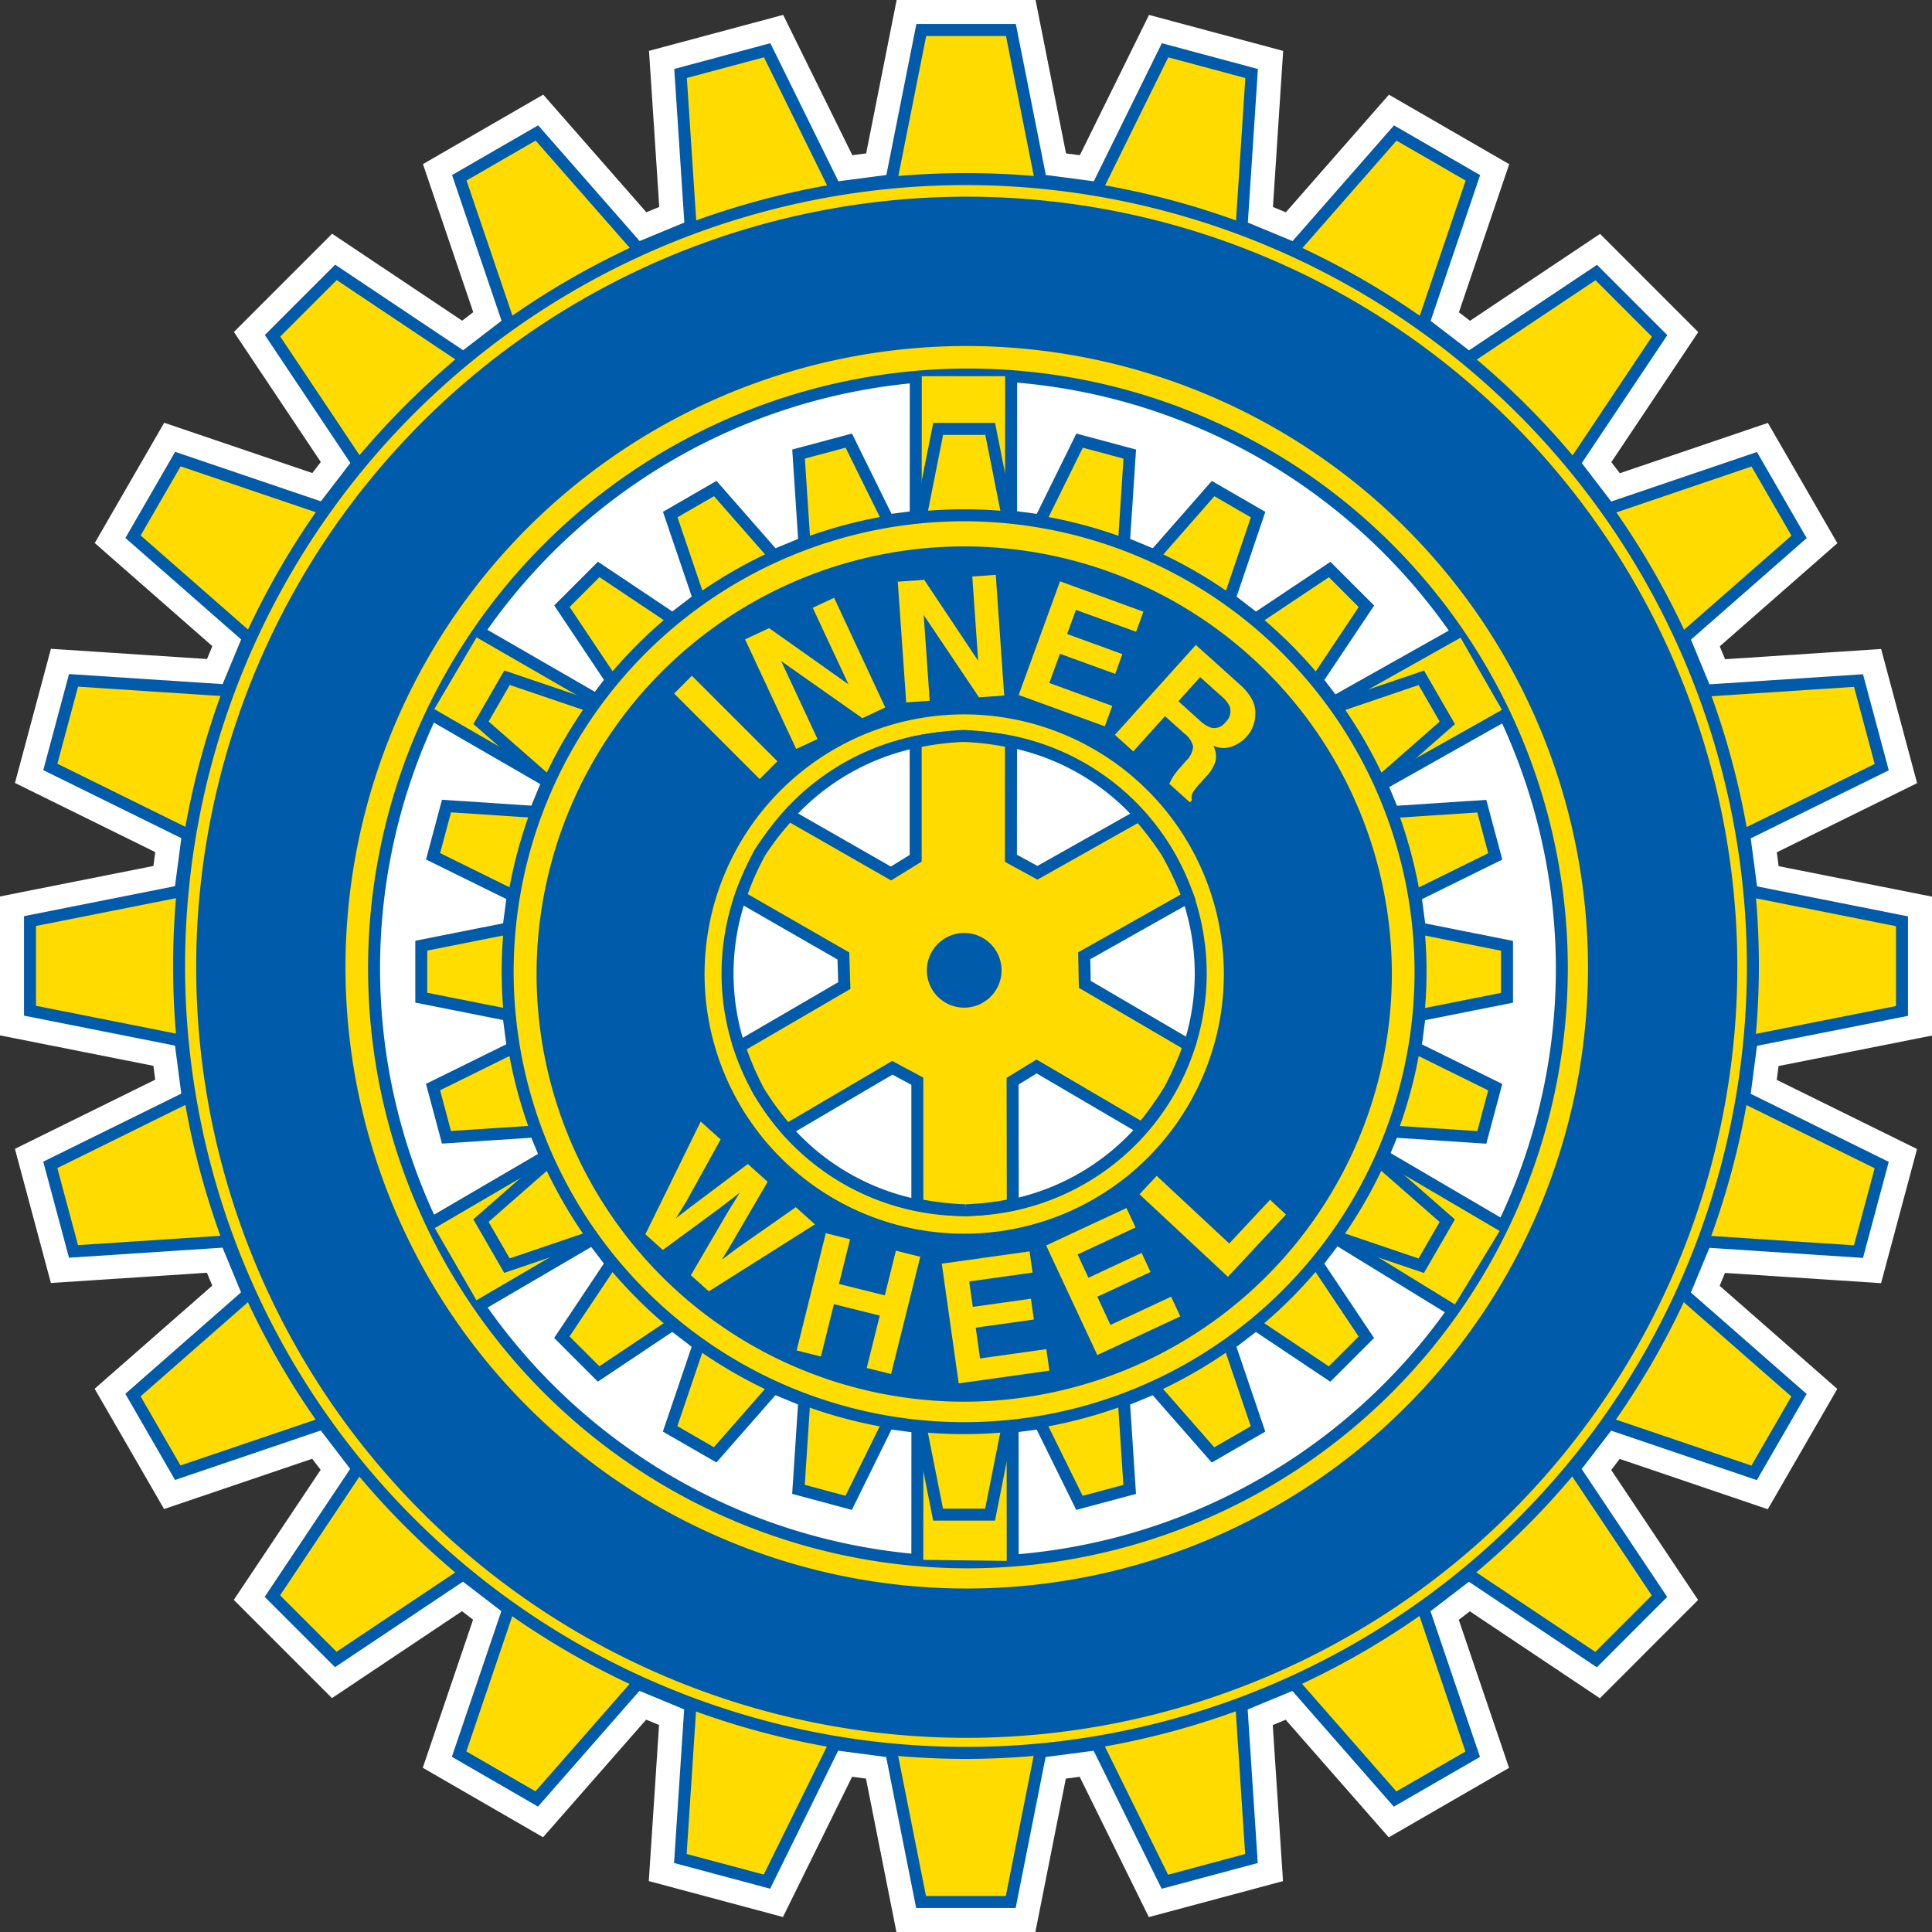 <svg xmlns="http://www.w3.org/2000/svg" xmlns:xlink="http://www.w3.org/1999/xlink" viewBox="0 0 126.763 126.763"><rect x="0" y="0" width="126.763" height="126.763" fill="#333333" stroke="none"/><defs><clipPath id="clip-path"><rect id="SVGID" width="126.763" height="126.75" style="fill:none"/></clipPath></defs><g id="Layer_2" data-name="Layer 2"><g id="Layer_1-2" data-name="Layer 1"><g style="clip-path:url(#clip-path)"><polyline points="126.763 67.946 126.763 58.831 116.699 56.831 116.58 55.921 125.785 51.384 123.424 42.581 113.186 43.253 112.837 42.408 120.553 35.641 115.995 27.748 106.28 31.049 105.723 30.322 111.426 21.79 104.983 15.346 96.451 21.048 95.723 20.489 99.023 10.772 91.131 6.213 84.366 13.93 83.521 13.58 84.191 3.34 75.39 0.979 70.852 10.184 69.944 10.065 67.945 0 58.831 0 56.831 10.065 55.923 10.184 51.385 0.977 42.582 3.337 43.255 13.577 42.409 13.927 35.643 6.21 27.751 10.767 31.051 20.482 30.323 21.041 21.791 15.336 15.348 21.781 21.049 30.313 20.492 31.038 10.773 27.738 6.216 35.63 13.933 42.395 13.582 43.24 3.341 42.57 0.982 51.372 10.186 55.908 10.066 56.818 0 58.818 0 67.933 10.065 69.932 10.184 70.84 0.979 75.378 3.339 84.18 13.577 83.508 13.927 84.353 6.21 91.119 10.766 99.011 20.484 95.713 21.04 96.439 15.339 104.972 21.781 111.417 30.313 105.714 31.039 106.272 27.739 115.987 35.632 120.546 42.395 112.83 43.242 113.18 42.569 123.422 51.372 125.779 55.908 116.577 56.818 116.697 58.817 126.763 67.933 126.763 69.932 116.698 70.841 116.579 75.378 125.785 84.181 123.424 83.508 113.186 84.354 112.835 91.12 120.552 99.012 115.993 95.714 106.279 96.44 105.722 104.972 111.426 111.416 104.978 105.715 96.448 106.272 95.723 115.988 99.024 120.548 91.13 112.83 84.364 113.181 83.52 123.421 84.192 125.782 75.39 116.577 70.852 116.696 69.944 126.763 67.946" style="fill:#fff"/></g><polyline points="84.917 16.29 91.545 8.726 96.64 11.669 93.407 21.191 96.37 23.469 104.733 17.881 108.891 22.039 103.304 30.4 105.576 33.367 115.099 30.131 118.041 35.226 110.479 41.857 111.906 45.311 121.941 44.651 123.464 50.332 114.444 54.779 114.93 58.487 124.794 60.447 124.794 66.329 114.93 68.288 114.441 71.994 123.462 76.442 121.939 82.122 111.903 81.463 110.47 84.914 118.034 91.544 115.092 96.64 105.569 93.406 103.293 96.369 108.882 104.73 104.722 108.891 96.361 103.302 93.395 105.576 96.629 115.098 91.536 118.04 84.904 110.476 81.451 111.907 82.111 121.941 76.429 123.464 71.984 114.444 68.275 114.929 66.315 124.793 60.434 124.793 58.474 114.929 54.767 114.441 50.321 123.458 44.639 121.938 45.299 111.901 41.845 110.47 35.217 118.033 30.124 115.091 33.357 105.569 30.393 103.293 22.031 108.882 17.873 104.724 23.46 96.359 21.187 93.395 11.664 96.628 8.723 91.533 16.285 84.904 14.857 81.451 4.822 82.109 3.299 76.429 12.32 71.983 11.833 68.275 1.969 66.316 1.969 60.434 11.833 58.474 12.323 54.767 3.302 50.321 4.825 44.639 14.86 45.297 16.293 41.845 8.73 35.215 11.67 30.122 21.194 33.356 23.47 30.393 17.882 22.031 22.041 17.871 30.401 23.461 33.369 21.185 30.135 11.664 35.228 8.723 41.859 16.285 45.312 14.857 44.653 4.82 50.334 3.298 54.781 12.32 58.486 11.833 60.447 1.969 66.329 1.969 68.288 11.833 71.995 12.32 76.442 3.299 82.122 4.823 81.465 14.858 84.917 16.29" style="fill:#ffdb00"/><path d="M66.639,125.187H60.111l-1.968-9.905-3.149-.415L50.53,123.922l-6.303-1.688.662-10.078-2.934-1.215-6.655,7.593-5.652-3.265,3.247-9.56-2.519-1.933-8.396,5.611-4.613-4.614,5.61-8.397-1.93-2.518L11.485,97.103,8.222,91.451l7.593-6.657-1.213-2.933-10.075.661L2.837,76.22l9.058-4.465-.413-3.149L1.576,66.639V60.111l9.905-1.968.416-3.149L2.839,50.53l1.69-6.303,10.077.66,1.216-2.932L8.228,35.298l3.263-5.652,9.563,3.247,1.933-2.517-5.61-8.396,4.614-4.615,8.395,5.614,2.521-1.933-3.247-9.56L35.31,8.222l6.657,7.593,2.934-1.213L44.239,4.524l6.304-1.69,4.465,9.06,3.148-.413,1.969-9.905h6.526l1.967,9.905,3.148.413,4.465-9.058,6.302,1.691-.659,10.076L84.807,15.82l6.657-7.594L97.115,11.49l-3.248,9.561,2.519,1.935,8.396-5.611,4.614,4.614-5.611,8.395,1.931,2.521,9.561-3.249,3.263,5.653-7.592,6.658L112.16,44.9l10.076-.662,1.691,6.304L114.87,55.007l.414,3.15,9.903,1.968v6.527l-9.906,1.966-.413,3.148,9.057,4.465-1.69,6.303-10.076-.661-1.217,2.931,7.595,6.658L115.27,97.115,105.71,93.868l-1.933,2.517,5.611,8.394-4.615,4.617-8.395-5.613-2.519,1.932,3.246,9.56L91.452,118.54l-6.657-7.593-2.933,1.215.662,10.075-6.304,1.69L71.756,114.87l-3.15.411-1.966,9.905m-5.884-.785h5.238l1.951-9.825,4.267-.558,4.428,8.985,5.058-1.357-.657-9.992,3.973-1.647,6.604,7.532,4.535-2.62-3.219-9.483,3.412-2.616,8.328,5.565,3.703-3.706L102.81,96.353l2.62-3.411,9.485,3.22,2.619-4.535L110,85.024l1.649-3.971,9.994.655,1.357-5.056-8.984-4.429.562-4.265,9.824-1.951V60.769l-9.824-1.953-.56-4.264,8.984-4.428-1.356-5.059-9.993.657-1.644-3.974,7.532-6.603-2.62-4.537-9.484,3.222-2.614-3.413,5.563-8.327-3.701-3.704-8.329,5.566-3.41-2.621,3.218-9.483L91.629,9.227,85.027,16.76l-3.971-1.646.654-9.994L76.651,3.762l-4.429,8.983-4.265-.56L66.006,2.362H60.769l-1.953,9.823-4.263.56L50.124,3.76l-5.059,1.356.658,9.996-3.974,1.642L35.145,9.224,30.61,11.843l3.221,9.483-3.413,2.618-8.326-5.567-3.704,3.704,5.566,8.328-2.619,3.409-9.485-3.22L9.23,35.133l7.533,6.603-1.649,3.972-9.994-.655L3.765,50.11l8.984,4.43-.563,4.264L2.362,60.755v5.238l9.824,1.951.56,4.264L3.762,76.639l1.356,5.056,9.995-.655,1.642,3.973L9.224,91.616l2.619,4.535,9.484-3.218,2.615,3.411-5.565,8.33,3.703,3.702,8.328-5.566,3.41,2.621-3.22,9.483,4.535,2.618L41.735,110l3.974,1.647-.656,9.995L50.11,122.995l4.429-8.98,4.264.561Z" style="fill:#005bab"/><path d="M63.381,115.405a52.024,52.024,0,1,1,52.024-52.023,52.083,52.083,0,0,1-52.024,52.023m0-103.262a51.238,51.238,0,1,0,51.238,51.239A51.296,51.296,0,0,0,63.381,12.143Z" style="fill:#005bab"/><path d="M63.434,114.024a50.559,50.559,0,1,1,50.557-50.56,50.617,50.617,0,0,1-50.557,50.56m0-91.322a40.762,40.762,0,1,0,40.758,40.762A40.808,40.808,0,0,0,63.434,22.702Z" style="fill:#005bab"/><path d="M24.545,63.541A38.965,38.965,0,1,1,63.51,102.506a38.966,38.966,0,0,1-38.964-38.965" style="fill:#fff"/><path d="M63.51,102.9a39.359,39.359,0,1,1,39.358-39.358A39.403,39.403,0,0,1,63.51,102.9m0-77.932a38.574,38.574,0,1,0,38.574,38.574A38.616,38.616,0,0,0,63.51,24.968Z" style="fill:#005bab"/><polyline points="95.613 41.46 98.745 46.921 90.575 51.42 87.561 46.064 95.613 41.46" style="fill:#fd0"/><polyline points="31.496 41.433 39.128 45.855 35.983 51.262 28.325 46.815 31.496 41.433" style="fill:#fd0"/><polyline points="60.061 24.683 66.364 24.683 66.31 33.907 59.984 33.879 60.061 24.683" style="fill:#fd0"/><polyline points="98.614 80.408 95.351 85.764 87.719 81.039 90.798 75.88 98.614 80.408" style="fill:#fd0"/><polyline points="66.522 102.42 60.141 102.341 60.247 93.498 66.389 93.552 66.522 102.42" style="fill:#fd0"/><polyline points="31.443 85.629 28.247 80.091 35.825 75.907 39.023 81.276 31.443 85.629" style="fill:#fd0"/><polyline points="92.872 68.752 98.105 71.331 97.223 74.628 91.401 74.245 90.572 76.247 94.957 80.093 93.251 83.047 87.729 81.17 86.406 82.892 89.65 87.742 87.236 90.154 82.388 86.911 80.665 88.231 82.542 93.754 79.589 95.46 75.742 91.073 73.739 91.903 74.122 97.723 70.826 98.605 68.246 93.373 66.098 93.657 64.961 99.377 61.55 99.377 60.412 93.657 58.263 93.371 55.684 98.605 52.389 97.72 52.771 91.898 50.768 91.071 46.923 95.455 43.968 93.75 45.843 88.224 44.126 86.906 39.276 90.147 36.864 87.734 40.104 82.885 38.785 81.164 33.263 83.041 31.557 80.086 35.945 76.242 35.113 74.237 29.294 74.619 28.412 71.325 33.643 68.746 33.361 66.596 27.64 65.459 27.64 62.047 33.361 60.912 33.645 58.76 28.414 56.183 29.296 52.887 35.117 53.27 35.947 51.267 31.56 47.421 33.267 44.467 38.79 46.343 40.11 44.624 36.869 39.775 39.282 37.362 44.131 40.603 45.852 39.284 43.976 33.762 46.93 32.055 50.776 36.442 52.779 35.613 52.396 29.792 55.692 28.91 58.271 34.141 60.42 33.858 61.557 28.139 64.967 28.139 66.107 33.858 68.256 34.142 70.835 28.911 74.128 29.794 73.744 35.613 75.748 36.445 79.596 32.058 82.547 33.765 80.673 39.287 82.391 40.608 87.241 37.367 89.654 39.78 86.413 44.628 87.733 46.35 93.255 44.472 94.96 47.427 90.576 51.273 91.403 53.276 97.225 52.894 98.107 56.189 92.874 58.768 93.157 60.918 98.879 62.056 98.879 65.466 93.157 66.604 92.872 68.752" style="fill:#fd0"/><path d="M65.284,99.77H61.229L60.082,94.008l-1.592-.211-2.597,5.271-3.917-1.052.384-5.862-1.482-.613-3.872,4.414L43.492,93.93l1.889-5.565L44.11,87.389,39.226,90.653l-2.867-2.869,3.263-4.883-.977-1.274-5.561,1.889-2.027-3.512,4.417-3.872-.615-1.484-5.86.386-1.05-3.919,5.27-2.597-.209-1.591-5.762-1.145V61.725l5.762-1.144.21-1.594L27.951,56.393,29,52.474l5.861.386.615-1.483-4.417-3.874,2.029-3.512,5.562,1.889.977-1.273-3.264-4.883,2.868-2.869,4.883,3.264,1.275-.976-1.89-5.562,3.512-2.029,3.873,4.419,1.482-.615-.385-5.862,3.918-1.05,2.596,5.269,1.592-.209,1.145-5.76h4.056l1.146,5.76,1.592.211,2.597-5.269,3.916,1.05-.386,5.86,1.483.616,3.873-4.417,3.512,2.029L81.135,39.147l1.274.979,4.883-3.264L90.16,39.731l-3.264,4.882.978,1.275,5.561-1.891L95.461,47.51l-4.415,3.873.613,1.483,5.861-.386,1.05,3.918L93.3,58.996l.211,1.591,5.76,1.147v4.054l-5.763,1.147-.209,1.59,5.269,2.596-1.049,3.92-5.862-.387-.614,1.484L95.458,80.01l-2.029,3.513-5.561-1.889L86.89,82.907,90.155,87.79l-2.87,2.869-4.882-3.266-1.275.978,1.889,5.561-3.511,2.029-3.873-4.416-1.484.612.386,5.862-3.92,1.049-2.596-5.268-1.59.21-1.145,5.761m-3.412-.786h2.766l1.129-5.681,2.706-.357,2.561,5.196,2.674-.715-.38-5.779,2.523-1.044,3.82,4.356,2.395-1.385-1.863-5.483,2.168-1.663,4.815,3.22,1.958-1.958-3.22-4.816,1.666-2.166,5.485,1.863,1.383-2.397-4.356-3.818,1.046-2.522,5.78.379.715-2.673-5.195-2.562.359-2.706,5.68-1.13V62.378l-5.682-1.13-.356-2.706,5.196-2.562-.716-2.672-5.781.38-1.04-2.523L94.46,47.344l-1.382-2.397-5.484,1.864-1.661-2.167L89.148,39.83l-1.956-1.958-4.816,3.219-2.165-1.664,1.861-5.483-2.394-1.385-3.82,4.358-2.523-1.049.381-5.777-2.671-.716-2.561,5.195-2.708-.358-1.128-5.679H61.879l-1.129,5.679-2.706.355-2.562-5.194-2.673.715.38,5.78-2.522,1.044-3.82-4.356L44.452,33.94l1.862,5.484-2.167,1.662-4.815-3.219-1.958,1.958,3.219,4.814L38.93,46.805l-5.484-1.862-1.385,2.396,4.357,3.819-1.047,2.523L29.592,53.3l-.716,2.674,5.195,2.559-.357,2.708L28.033,62.37v2.768l5.681,1.127.355,2.708-5.194,2.562.715,2.671,5.779-.378,1.046,2.524-4.357,3.818,1.383,2.396,5.484-1.863L40.587,82.87l-3.218,4.816,1.957,1.956,4.816-3.22,2.163,1.663L44.443,93.57,46.84,94.954,50.658,90.6l2.523,1.041-.379,5.783,2.672.718,2.562-5.199,2.706.361Z" style="fill:#005bab"/><path d="M63.259,94.097a30.34,30.34,0,1,1,30.339-30.34,30.374,30.374,0,0,1-30.339,30.34m0-59.895A29.555,29.555,0,1,0,92.812,63.757,29.587,29.587,0,0,0,63.259,34.202Z" style="fill:#005bab"/><path d="M47.736,63.87A15.523,15.523,0,1,1,63.259,79.394,15.522,15.522,0,0,1,47.736,63.87" style="fill:#fff"/><path d="M63.259,79.787A15.916,15.916,0,1,1,79.175,63.87,15.935,15.935,0,0,1,63.259,79.787m0-31.046A15.13,15.13,0,1,0,78.39,63.87,15.146,15.146,0,0,0,63.259,48.742Z" style="fill:#005bab"/><path d="M63.266,91.968A28.058,28.058,0,1,1,91.322,63.91,28.089,28.089,0,0,1,63.266,91.968m0-45.095A17.036,17.036,0,1,0,80.3,63.91,17.057,17.057,0,0,0,63.266,46.873Z" style="fill:#005bab"/><polyline points="51.008 49.95 49.844 51.117 44.232 45.504 45.396 44.338 51.008 49.95" style="fill:#fd0"/><polyline points="48.885 41.949 50.462 41.212 55.669 44.899 53.325 39.877 54.728 39.224 58.082 46.418 56.579 47.119 51.258 43.378 53.64 48.49 52.239 49.14 48.885 41.949" style="fill:#fd0"/><polyline points="58.905 38.167 60.64 38.045 64.179 43.354 63.793 37.825 65.334 37.718 65.888 45.635 64.233 45.752 60.606 40.353 61 45.977 59.458 46.086 58.905 38.167" style="fill:#fd0"/><polyline points="74.541 41.453 70.594 40.017 70.017 41.599 73.64 42.919 73.17 44.215 69.545 42.896 68.847 44.812 72.977 46.317 72.489 47.657 66.838 45.6 69.55 38.141 75.021 40.133 74.541 41.453" style="fill:#fd0"/><path d="M82.171,45.932a1.985,1.985,0,0,1,.197.923,2.474,2.474,0,0,1-.142.771,2.221,2.221,0,0,1-.446.721,2.396,2.396,0,0,1-.959.637,1.598,1.598,0,0,1-1.216-.057,1.47,1.47,0,0,1,.155.986,2.575,2.575,0,0,1-.655,1.075l-.358.395a4.036,4.036,0,0,0-.46.579.656.656,0,0,0-.079.537l-.133.148-1.357-1.222c.081-.164.148-.293.204-.388a3.689,3.689,0,0,1,.406-.555l.486-.557a1.439,1.439,0,0,0,.469-.939,1.466,1.466,0,0,0-.572-.856l-1.272-1.144L74.357,49.3l-1.206-1.085,5.311-5.898,2.895,2.605a3.569,3.569,0,0,1,.814,1.01m-3.426-1.506L77.318,46.01l1.396,1.259a2.134,2.134,0,0,0,.712.465.883.883,0,0,0,.966-.334.988.988,0,0,0,.293-1.04,1.837,1.837,0,0,0-.505-.645Z" style="fill:#fd0"/><polyline points="47.282 74.763 45.027 78.841 44.35 79.931 45.347 79.164 49.067 76.372 50.366 77.541 48.031 81.544 47.365 82.648 48.358 81.906 52.216 79.206 53.468 80.332 46.506 84.728 45.329 83.671 47.717 79.584 48.534 78.258 47.302 79.209 43.489 82.013 42.344 80.983 45.975 73.587 47.282 74.763" style="fill:#fd0"/><polyline points="52.269 88.607 54.183 80.914 55.775 81.31 55.046 84.243 58.053 84.993 58.782 82.061 60.379 82.461 58.466 90.155 56.869 89.756 57.724 86.32 54.716 85.569 53.861 89.004 52.269 88.607" style="fill:#fd0"/><polyline points="67.747 83.496 63.592 84.078 63.828 85.747 67.642 85.212 67.836 86.576 64.02 87.11 64.305 89.13 68.653 88.52 68.853 89.932 62.902 90.765 61.793 82.913 67.552 82.106 67.747 83.496" style="fill:#fd0"/><polyline points="74.506 80.536 70.703 82.308 71.415 83.836 74.906 82.206 75.488 83.457 71.998 85.081 72.861 86.933 76.839 85.078 77.442 86.371 71.997 88.908 68.64 81.718 73.91 79.262 74.506 80.536" style="fill:#fd0"/><polyline points="74.765 78.361 75.895 77.151 80.654 81.589 83.332 78.719 84.375 79.69 80.568 83.773 74.765 78.361" style="fill:#fd0"/><path d="M66.45,79.042,66.436,70.94l1.576-.967,6.924,4.062a24.183,24.183,0,0,0,1.837-2.591A24.299,24.299,0,0,0,78.029,68.6L71.175,64.584l-.038-1.873,6.819-3.845a23.806,23.806,0,0,0-1.411-2.983,23.659,23.659,0,0,0-1.807-2.376l-6.67,3.758-1.74-.952.004-7.643a19.897,19.897,0,0,0-3.129-.383,20.067,20.067,0,0,0-3.125.396V56.313l-1.62.998-6.697-3.833A20.15,20.15,0,0,0,49.864,55.93a20.152,20.152,0,0,0-1.286,2.91l6.758,3.883.062,1.941-6.881,4.008a22.312,22.312,0,0,0,1.256,2.91,22.092,22.092,0,0,0,1.855,2.544l6.923-4.068,1.639.881v8.101a20.963,20.963,0,0,0,3.154.367,20.951,20.951,0,0,0,3.107-.367" style="fill:#ffdb00"/><path d="M63.327,79.801a21.15,21.15,0,0,1-3.213-.375l-.318-.06V71.175l-1.238-.666L51.539,74.632l-.213-.253A22.177,22.177,0,0,1,49.43,71.777a22.399,22.399,0,0,1-1.285-2.974l-.106-.307,6.958-4.053-.048-1.488-6.85-3.936.107-.307a20.162,20.162,0,0,1,1.321-2.983,20.285,20.285,0,0,1,1.944-2.513l.212-.234,6.769,3.874,1.234-.761v-7.729L60,48.3a20.184,20.184,0,0,1,3.204-.406,20.165,20.165,0,0,1,3.208.391l.316.064-.006,7.731,1.347.735,6.759-3.808.21.243a23.733,23.733,0,0,1,1.843,2.428,23.931,23.931,0,0,1,1.444,3.044l.123.317-6.912,3.897.029,1.42,6.947,4.068-.114.309a24.226,24.226,0,0,1-1.28,2.903,24.539,24.539,0,0,1-1.876,2.644l-.213.261-7.011-4.111L66.83,71.16l.013,8.204-.319.063a20.831,20.831,0,0,1-3.181.375h-.016m-2.745-1.087a18.886,18.886,0,0,0,2.745.302v.392l.016-.392a18.636,18.636,0,0,0,2.715-.302l-.013-7.993,1.964-1.206,6.832,4.008a21.61,21.61,0,0,0,1.591-2.272,21.27,21.27,0,0,0,1.112-2.481l-6.757-3.958-.047-2.329,6.723-3.792a21.111,21.111,0,0,0-1.253-2.603,21.056,21.056,0,0,0-1.561-2.08l-6.576,3.705-2.137-1.169.004-7.55a17.812,17.812,0,0,0-2.722-.315,17.654,17.654,0,0,0-2.746.327v7.525l-2.006,1.235-6.621-3.79a17.838,17.838,0,0,0-1.644,2.154A17.774,17.774,0,0,0,49.06,58.664l6.661,3.828.076,2.393-6.801,3.963a19.897,19.897,0,0,0,1.117,2.542,19.732,19.732,0,0,0,1.604,2.23L58.54,69.61l2.041,1.096Z" style="fill:#005bab"/><path d="M60.814,63.665a2.45,2.45,0,1,1,2.452,2.45,2.45,2.45,0,0,1-2.452-2.45" style="fill:#005bab"/><path d="M66.054,102.548l-.007-9.11h.784l.007,9.11h-.785m-5.472-.09h-.785l.004-9.02h.786l-.005,8.748ZM31.567,86.041l-.396-.677,7.421-4.339.396.676Zm63.588.279-7.764-4.768.397-.677,7.766,4.768-.58.361ZM28.407,80.648l-.396-.677,7.551-4.411.396.677Zm70.127.202-8.023-4.713.397-.676L98.97,80.186l-.473.607ZM90.773,51.854l-.384-.684,8.297-4.676.384.684Zm-55.117-.287L27.875,47.071l.393-.678,7.781,4.496ZM87.647,46.441l-.384-.684,8.291-4.662.385.684ZM38.84,46.187,30.992,41.66l.393-.681,7.848,4.528Zm27.889-12.3h-.785l.006-9.312h.786Zm-6.254,0h-.786l.005-9.312h.785Z" style="fill:#005bab"/></g></g></svg>